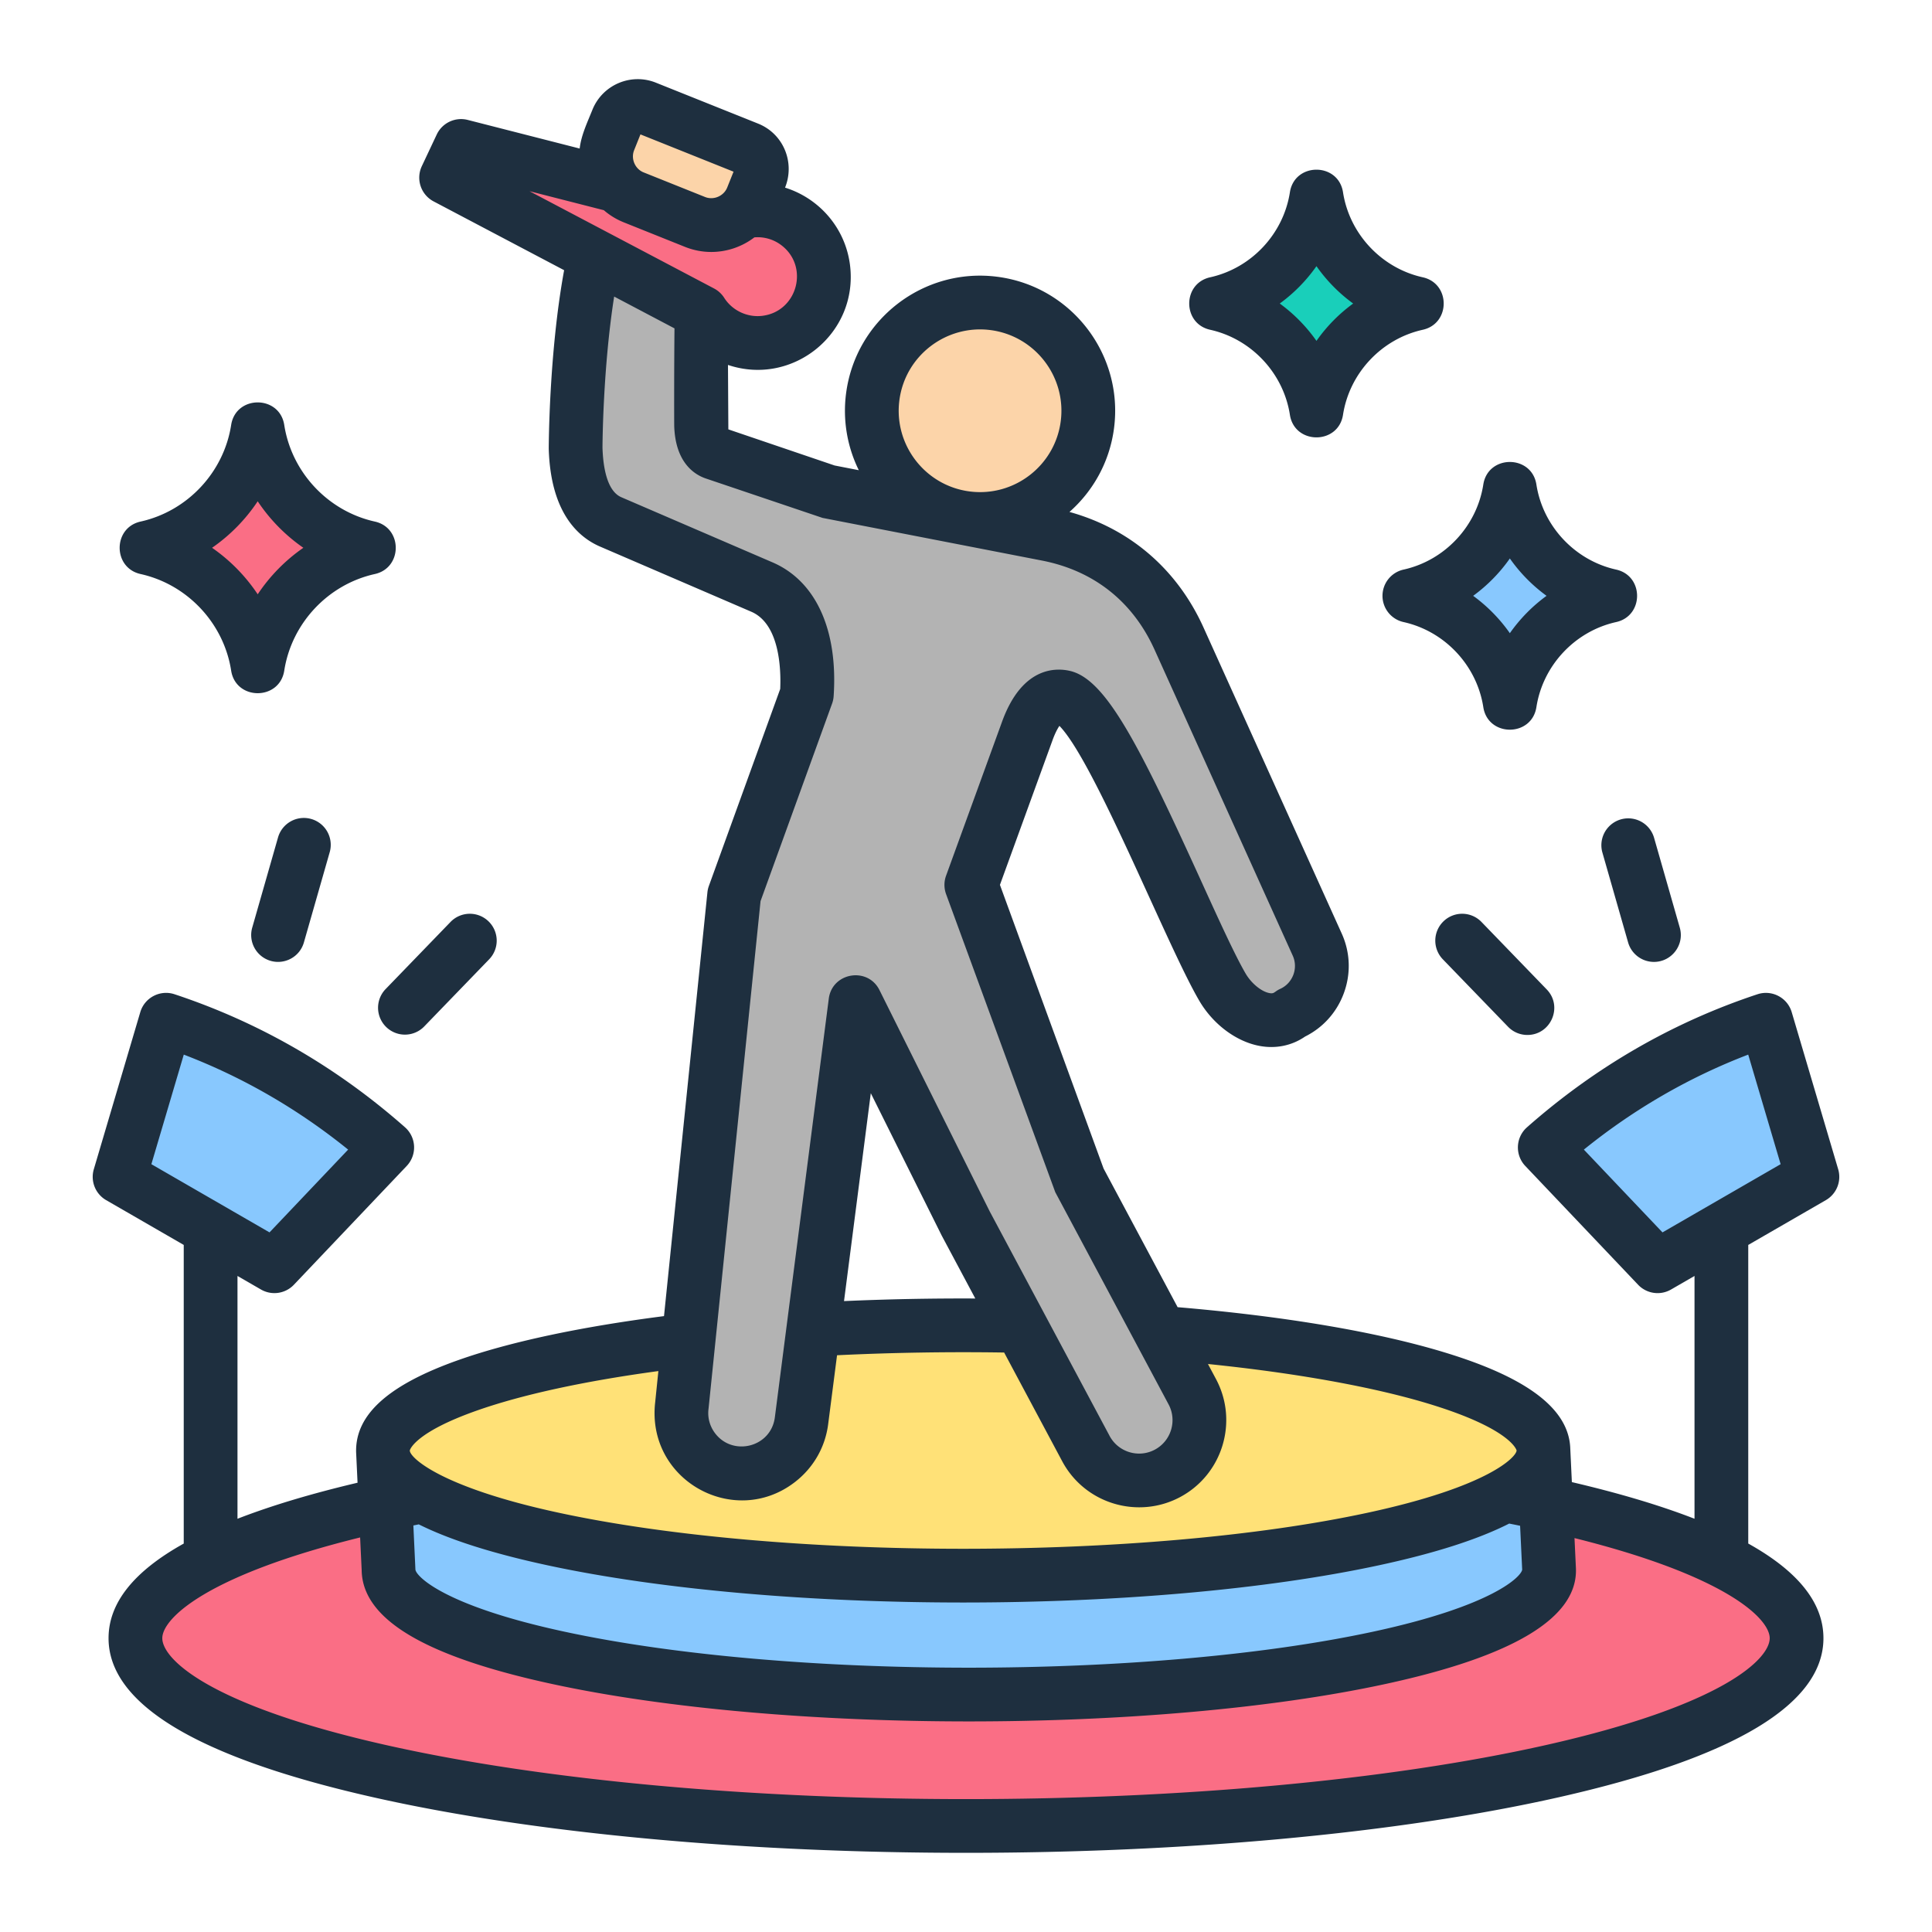 <svg xmlns="http://www.w3.org/2000/svg" version="1.1" xmlns:xlink="http://www.w3.org/1999/xlink" width="512" height="512" x="0" y="0" viewBox="0 0 500 500" style="enable-background:new 0 0 512 512" xml:space="preserve" class=""><g><g fill-rule="evenodd" clip-rule="evenodd"><path fill="#88c8fe" d="M457.057 263.917c-21.752 7.193-40.68 18.425-57.238 33.046l29.198 30.744 40.066-23.132zM43.01 263.917c21.752 7.193 40.68 18.425 57.238 33.046L71.05 327.707l-40.066-23.132z" opacity="1" data-original="#88c8fe"></path><ellipse cx="250.033" cy="423.967" fill="#fa6e85" rx="214.952" ry="48.585" opacity="1" data-original="#fa6e85"></ellipse><path fill="#88c8fe" d="M250.758 373.767c16.39 0 32.163.568 46.929 1.615h101.794l1.449 30.775c0 17.888-67.234 32.39-150.172 32.39s-150.172-14.502-150.172-32.39l-1.449-30.775H203.83c14.766-1.047 30.538-1.615 46.928-1.615z" opacity="1" data-original="#88c8fe"></path><ellipse cx="249.309" cy="375.382" fill="#ffe177" rx="150.172" ry="32.39" opacity="1" data-original="#ffe177"></ellipse><path fill="#b3b3b3" d="m221.42 259.34-13.957 108.369c-1.097 8.515-8.96 14.584-17.475 13.487s-14.584-8.96-13.487-17.475l13.531-132.071 18.807-51.93c.733-10.923-1.566-23.456-11.62-27.787l-39.133-16.858c-6.994-3.013-8.85-11.44-9.084-19.052-.019-.633.147-38.644 7.724-59.99L182.11 68.44c-.769 2.497-.641 41.518-.64 41.549.088 2.9.713 6.324 3.46 7.258l29.309 9.961 56.744 11.031c15.59 3.031 27.653 12.573 34.19 27.048l35.766 79.191c3.043 6.736.02 14.738-6.717 17.78-5.851 4.516-14.029-.347-17.781-6.717-8.997-15.275-30.817-72.675-41.029-75.121-4.774-1.144-7.82 4.091-9.498 8.705l-14.501 39.886 27.859 76.251 29.327 54.921c3.991 7.473 1.18 17.212-6.417 21.121-7.573 4.044-17.077 1.157-21.121-6.416l-31.088-58.219z" opacity="1" data-original="#b3b3b3"></path><path fill="#fcd4a9" d="M257.249 78.528c15.342 1.976 26.177 16.015 24.201 31.357s-16.015 26.177-31.357 24.201-26.177-16.015-24.201-31.357 16.014-26.177 31.357-24.201z" opacity="1" data-original="#fcd4a9"></path><path fill="#19cfba" d="M314.726 78.555c13.445 2.984 23.873 13.985 26.006 27.731 2.134-13.745 12.561-24.746 26.006-27.73-13.445-2.984-23.873-13.984-26.007-27.729-2.134 13.744-12.561 24.744-26.005 27.728z" opacity="1" data-original="#19cfba"></path><path fill="#fa6e85" d="M37.922 141.77c14.892 3.305 26.443 15.491 28.806 30.716 2.363-15.225 13.913-27.41 28.806-30.716-14.892-3.305-26.443-15.49-28.806-30.714-2.364 15.224-13.914 27.409-28.806 30.714zM193.975 54.562c9.41-1.162 17.98 5.524 19.142 14.934 2.237 18.113-21.782 26.624-31.529 11.315v.001l-66.097-34.84 3.863-8.196 70.189 17.944-.001.002a17.177 17.177 0 0 1 4.433-1.16z" opacity="1" data-original="#fa6e85"></path><path fill="#fcd4a9" d="m167.188 27.854 26.453 10.595c2.902 1.162 4.325 4.487 3.162 7.389l-2.113 5.276c-2.325 5.804-8.974 8.65-14.778 6.326l-15.901-6.369c-5.804-2.324-8.65-8.974-6.326-14.778l2.113-5.276c1.163-2.902 4.488-4.325 7.39-3.163z" opacity="1" data-original="#fcd4a9"></path><path fill="#88c8fe" d="M364.775 154.202c13.445 2.984 23.872 13.985 26.006 27.731 2.134-13.745 12.561-24.747 26.006-27.73-13.445-2.984-23.873-13.984-26.007-27.729-2.133 13.743-12.56 24.744-26.005 27.728z" opacity="1" data-original="#88c8fe"></path><path fill="#1e2f3f" d="m475.72 302.599-12.027-40.656c-1.112-3.759-5.132-5.86-8.853-4.632-21.915 7.247-41.986 18.833-59.658 34.436-2.95 2.605-3.151 7.15-.44 10.003l29.198 30.744a6.955 6.955 0 0 0 8.52 1.233l6.079-3.509v62.833c-8.839-3.437-19.423-6.599-31.742-9.481l-.402-8.518-.003-.001c-.223-10.303-10.95-18.526-32.788-25.126-17.501-5.288-41.245-9.292-68.837-11.629l-19.162-35.883-26.822-73.411 13.634-37.503c.647-1.778 1.281-2.941 1.759-3.642 9.129 9.332 27.952 57.141 36.239 71.209 3.531 5.995 9.448 10.438 15.445 11.595 4.265.826 8.451-.029 11.893-2.403 4.607-2.292 8.131-6.191 9.967-11.053 1.929-5.107 1.759-10.644-.478-15.595l-35.765-79.19c-6.825-15.112-19.052-25.592-34.701-29.931 6.135-5.415 10.413-12.984 11.538-21.718 2.463-19.121-11.09-36.681-30.21-39.143-19.122-2.47-36.681 11.09-39.144 30.21a34.753 34.753 0 0 0 3.298 19.847l-6.261-1.218-27.5-9.346-.096-16.676c16.757 5.631 33.766-8.15 31.585-25.805-1.198-9.7-8.039-17.35-16.816-20.081 2.629-6.518-.413-13.942-6.977-16.57l-26.454-10.596c-6.468-2.594-13.839.566-16.43 7.034-1.295 3.233-2.896 6.546-3.291 10.014l-28.974-7.407a6.964 6.964 0 0 0-8.014 3.773l-3.863 8.196a6.954 6.954 0 0 0 3.048 9.117l33.781 17.806c-3.95 21.46-3.986 46.065-3.979 46.304.501 16.335 7.5 22.734 13.283 25.225l39.133 16.858c7.43 3.202 7.702 15.119 7.484 19.993l-18.459 50.971a6.899 6.899 0 0 0-.379 1.659L171.843 340.61c-21.59 2.766-39.893 6.669-53.17 11.361-18.015 6.367-26.675 14.03-26.512 23.731h-.005l.377 8.024c-12.034 2.841-22.393 5.953-31.072 9.328v-62.839l6.079 3.509a6.956 6.956 0 0 0 8.52-1.233l29.198-30.744a6.96 6.96 0 0 0-.44-10.003c-17.672-15.603-37.743-27.188-59.658-34.436-3.72-1.23-7.741.873-8.853 4.632L24.28 302.599a6.955 6.955 0 0 0 3.192 7.996l20.079 11.592v77.287c-12.933 7.195-19.458 15.373-19.458 24.491 0 17.042 23.006 30.884 68.379 41.139 85.005 19.213 222.049 19.212 307.053 0 45.375-10.256 68.38-24.097 68.38-41.139 0-9.123-6.528-17.302-19.458-24.496v-77.28l20.079-11.592a6.958 6.958 0 0 0 3.194-7.998zM47.563 272.932c15.3 5.857 29.558 14.098 42.534 24.584l-20.348 21.426-30.575-17.652zm346.375 133.294c-.199 1.701-7.303 9.306-38.492 16.033-57.723 12.45-151.72 12.451-209.443.001-31.646-6.826-38.496-14.557-38.496-16.104l-.528-11.363c.465-.096.929-.192 1.402-.287 8.04 4.011 19.088 7.523 33.238 10.575 59.648 12.864 155.66 12.865 215.308 0 14.394-3.105 25.583-6.684 33.655-10.782.951.189 1.892.379 2.818.57zm-161.182-302.61c1.497-11.62 12.161-19.66 23.572-18.192 11.514 1.484 19.674 12.057 18.192 23.571-1.484 11.513-12.046 19.673-23.571 18.192-11.514-1.483-19.676-12.057-18.193-23.571zm-68.648-64.738 1.641-4.097 24.093 9.651-1.641 4.095c-.889 2.222-3.514 3.345-5.736 2.456l-15.9-6.369c-2.223-.89-3.347-3.517-2.457-5.736zM156.272 54.4a18.182 18.182 0 0 0 5.12 3.126l15.901 6.37a18.23 18.23 0 0 0 6.788 1.313 18.43 18.43 0 0 0 11.151-3.779 10.135 10.135 0 0 1 7.095 2.116c7.165 5.593 3.961 17.084-5.03 18.188-3.882.475-7.768-1.348-9.877-4.66a6.938 6.938 0 0 0-2.623-2.416l-47.763-25.175zm27.093 310.207c.008-.059.015-.12.02-.179L196.83 233.21l18.515-51.125a6.96 6.96 0 0 0 .401-1.903c1.153-17.189-4.609-29.814-15.807-34.639l-39.133-16.858c-3.742-1.612-4.722-7.838-4.882-12.803.002-1.001.123-20.682 3.018-39.13l15.614 8.231c-.109 10.762-.091 23.832-.069 25.215h-.002c.29 9.543 5.246 12.637 8.174 13.632l30.219 10.203 56.743 11.031c13.45 2.614 23.54 10.597 29.18 23.083l35.765 79.19c1.463 3.239-.003 7.117-3.241 8.58-1.558.704-1.476 1.352-2.831 1.087-2.061-.398-4.623-2.498-6.095-4.996-2.708-4.597-6.982-13.986-11.507-23.927-16.086-35.331-24.672-52.219-33.892-54.427-3.565-.858-12.425-1.293-17.657 13.092l-14.501 39.887a6.953 6.953 0 0 0 .004 4.764l28.257 77.14 29.327 54.92c2.248 4.21.651 9.463-3.558 11.711-4.207 2.252-9.462.652-11.71-3.557l-31.042-58.132-28.509-57.24c-3.05-6.123-12.25-4.572-13.123 2.212L200.53 366.819c-.993 7.711-10.791 10.174-15.419 4.171-1.418-1.841-2.038-4.107-1.746-6.383zm69.042-28.555a693.297 693.297 0 0 0-33.974.669l6.93-53.802 18.352 36.848zm-129.098 29.037c11.722-4.143 27.876-7.656 47.077-10.258l-.83 8.098c-2.291 20.203 20.509 32.719 36.166 20.63 4.78-3.69 7.836-9.005 8.604-14.966l2.3-17.857a682.531 682.531 0 0 1 43.246-.703l15.02 28.129c5.922 11.089 19.669 15.075 30.532 9.275 10.974-5.861 15.134-19.558 9.276-30.533l-2.083-3.9c22.602 2.312 42.511 5.871 56.96 10.237 21.568 6.517 22.913 12.085 22.913 12.139 0 1.548-6.85 9.279-38.496 16.104-57.726 12.451-151.717 12.452-209.443 0-30.934-6.672-38.667-14.452-38.489-16.133.103-.38 1.661-4.753 17.247-10.262zm334.688 58.876c0 5.41-12.118 17.305-57.537 27.571-82.995 18.759-217.927 18.759-300.921 0-45.418-10.266-57.537-22.161-57.537-27.571 0-5.032 11.196-16.207 51.198-26.075l.399 8.455c.159 12.712 16.347 22.366 49.472 29.51 59.649 12.865 155.66 12.865 215.308 0 33.11-7.141 50.034-17.119 49.466-30.028l-.366-7.771c39.426 9.818 50.518 20.885 50.518 25.909zm-27.746-105.023-20.349-21.426c12.976-10.486 27.234-18.726 42.534-24.584l8.389 28.358zm-2.205-102.214 6.678 23.345c1.278 4.469-2.102 8.869-6.689 8.869a6.957 6.957 0 0 1-6.683-5.044l-6.678-23.345a6.955 6.955 0 0 1 13.372-3.825zm-44.638 21.876 16.878 17.455c4.279 4.425 1.084 11.788-4.999 11.788a6.934 6.934 0 0 1-5.001-2.121l-16.878-17.455a6.95 6.95 0 0 1 .166-9.833 6.95 6.95 0 0 1 9.834.166zM80.553 211.953a6.955 6.955 0 0 1 4.774 8.599l-6.678 23.345c-1.071 3.745-4.959 5.815-8.599 4.774a6.955 6.955 0 0 1-4.774-8.599l6.678-23.345a6.954 6.954 0 0 1 8.599-4.774zm19.161 44.106 16.878-17.455a6.95 6.95 0 0 1 9.833-.166 6.953 6.953 0 0 1 .166 9.833l-16.878 17.455a6.955 6.955 0 0 1-9.999-9.667zM313.185 85.342c-7.22-1.601-7.219-11.976 0-13.578 10.67-2.366 18.964-11.21 20.641-22.006 1.21-7.792 12.535-7.791 13.744 0 1.676 10.795 9.971 19.638 20.642 22.007 7.22 1.601 7.22 11.977 0 13.579-10.67 2.366-18.965 11.211-20.642 22.007-1.209 7.789-12.536 7.788-13.745-.001-1.675-10.794-9.97-19.638-20.64-22.008zm27.513-16.458a41.342 41.342 0 0 0 9.498 9.67 41.295 41.295 0 0 0-9.497 9.669 41.308 41.308 0 0 0-9.499-9.67 41.319 41.319 0 0 0 9.498-9.669zM36.382 148.559c-7.219-1.603-7.22-11.976 0-13.579 12.116-2.688 21.536-12.732 23.439-24.991 1.21-7.794 12.535-7.792 13.744-.001 1.904 12.26 11.324 22.302 23.441 24.992 7.22 1.602 7.22 11.977 0 13.579-12.117 2.688-21.536 12.733-23.44 24.993-1.21 7.794-12.535 7.792-13.744 0-1.903-12.261-11.323-22.305-23.44-24.993zm30.312-18.826a45.037 45.037 0 0 0 11.813 12.035 45.004 45.004 0 0 0-11.812 12.035 45.004 45.004 0 0 0-11.812-12.035 45 45 0 0 0 11.811-12.035zM357.788 154.2a6.954 6.954 0 0 1 5.448-6.789c10.669-2.368 18.963-11.211 20.64-22.006 1.21-7.794 12.535-7.792 13.744-.001 1.676 10.795 9.971 19.638 20.642 22.007 7.22 1.601 7.22 11.977 0 13.579-10.67 2.367-18.965 11.211-20.641 22.007-1.209 7.793-12.535 7.792-13.744 0-1.676-10.795-9.97-19.638-20.641-22.007a6.953 6.953 0 0 1-5.448-6.79zm32.96-9.669a41.357 41.357 0 0 0 9.498 9.669 41.295 41.295 0 0 0-9.497 9.669 41.334 41.334 0 0 0-9.497-9.669 41.349 41.349 0 0 0 9.496-9.669z" opacity="1" data-original="#1e2f3f"></path></g></g></svg>